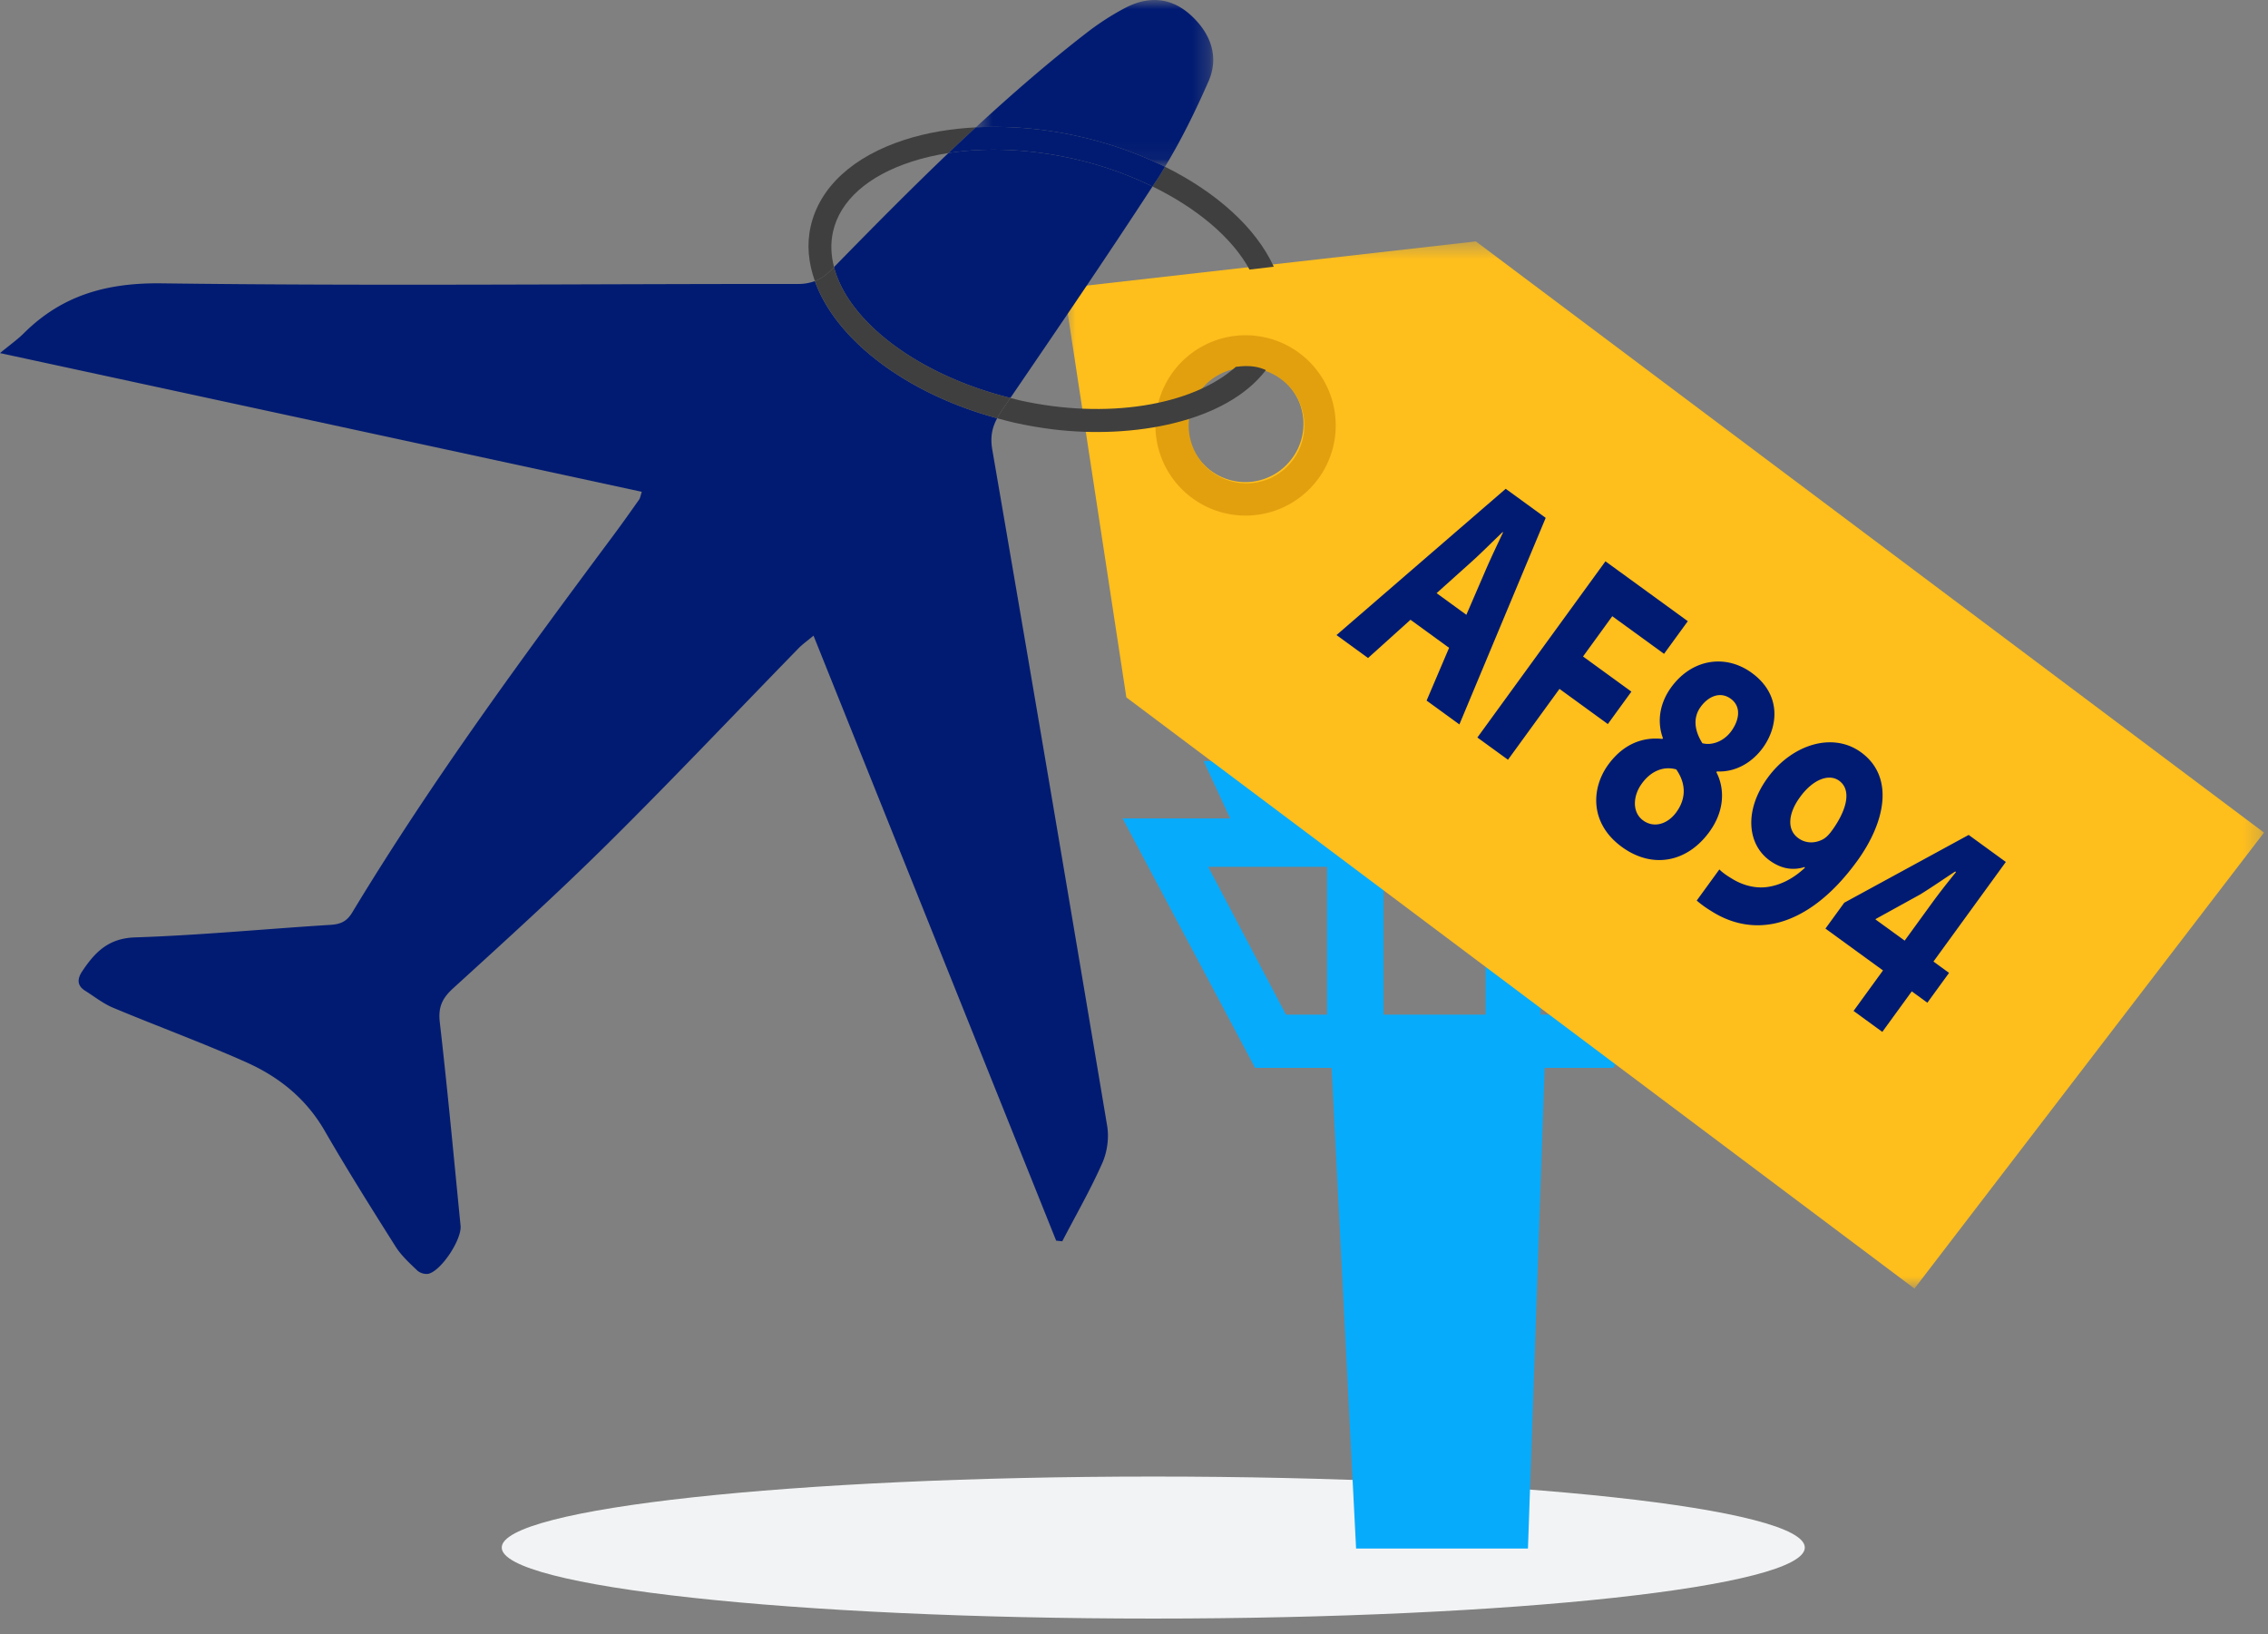 <svg width="136" height="98" viewBox="0 0 136 98" xmlns="http://www.w3.org/2000/svg" xmlns:xlink="http://www.w3.org/1999/xlink"><rect x="0" y="0" width="136" height="98" fill="#808080" stroke="none"/><title>Page 1</title><defs><path id="a" d="M72.758 63.213V.424H.794v62.79h71.964z"/><path id="c" d="M.515.951H14.75v9.997H.515V.951z"/></defs><g fill="none" fill-rule="evenodd"><path d="M108.225 92.791c0 2.353-17.492 4.258-39.068 4.258-21.578 0-39.07-1.906-39.07-4.258 0-2.352 17.492-4.257 39.07-4.257 21.576 0 39.068 1.905 39.068 4.257" fill="#F2F3F4"/><path d="M94.847 60.836H92.38v-8.861h7.128l-4.662 8.86zm-11.884 0h6.119v-8.861h-6.12v8.86zm-3.387 0h-2.464l-4.663-8.861h7.127v8.86zm18.183-11.762l1.588-3.438h-12.19v-2.23h4.148c.813 0 1.48-.666 1.48-1.48s-.667-1.48-1.48-1.48H80.222c-.814 0-1.48.666-1.48 1.48s.666 1.48 1.48 1.48h4.147v2.23h-12.19l1.588 3.438h-6.451l7.945 14.954h4.589l1.468 28.82h10.306l1-28.82h4.12l7.947-14.955h-6.932z" fill="#07ABFC"/><g transform="translate(63 14.05)"><mask id="b" fill="#fff"><use xlink:href="#a"/></mask><path d="M14.445 13.476A3.468 3.468 0 1 1 8.94 9.257a3.468 3.468 0 0 1 5.506 4.22zM25.5.424L.794 3.228l3.747 24.537L51.8 63.213l20.96-27.34L25.498.423z" fill="#FEBE1C" mask="url(#b)"/></g><path d="M74.326 28.955a3.466 3.466 0 1 1 .84-6.882 3.466 3.466 0 0 1-.84 6.882M75.4 20.15a5.405 5.405 0 1 0-1.308 10.73 5.405 5.405 0 0 0 1.308-10.73" fill="#E2A00E"/><path d="M64.362 9.517c-2.608-.583-5.193-.696-7.488-.341-2.335 2.228-4.605 4.528-6.863 6.838.84 3.259 5.02 6.466 10.576 7.848 2.871-4.206 5.743-8.413 8.522-12.681a21.587 21.587 0 0 0-4.747-1.664" fill="#011B72"/><path d="M48.863 16.854a2.813 2.813 0 0 1-1.019.172c-12.717-.006-25.436.128-38.152-.037-3.292-.041-5.967.71-8.263 2.992-.382.381-.833.697-1.429 1.19l38.485 8.317c-.08.248-.093.37-.155.459-.51.723-1.022 1.447-1.55 2.156-5.477 7.36-10.91 14.75-15.66 22.611-.324.537-.7.703-1.3.74-3.909.243-7.81.624-11.72.752-1.607.052-2.412.896-3.17 2.032-.296.444-.329.852.18 1.17.551.346 1.073.765 1.667 1.014 2.661 1.113 5.374 2.105 8.007 3.28 1.951.87 3.578 2.18 4.685 4.099 1.357 2.349 2.801 4.648 4.251 6.942.343.543.841.997 1.312 1.445.153.144.476.237.675.184.78-.209 1.991-2.066 1.911-2.877-.402-4.067-.778-8.136-1.245-12.196-.105-.907.14-1.441.801-2.042 3.146-2.867 6.301-5.73 9.325-8.724 3.856-3.82 7.587-7.766 11.377-11.653.248-.254.542-.46.907-.766l14.55 36.276c.121.011.243.025.366.037.811-1.559 1.69-3.088 2.401-4.69.292-.658.411-1.507.293-2.216A8966.12 8966.12 0 0 0 59.5 26.947c-.124-.718-.02-1.288.296-1.87-5.518-1.494-9.7-4.753-10.932-8.224" fill="#011B72"/><g transform="translate(58 -.95)"><mask id="d" fill="#fff"><use xlink:href="#c"/></mask><path d="M11.858 10.948c.993-1.63 1.838-3.365 2.607-5.113.651-1.48.137-2.872-1.04-3.958C12.28.822 10.925.66 9.455 1.433c-.804.423-1.578.928-2.297 1.484C4.85 4.703 2.652 6.612.515 8.587a22.764 22.764 0 0 1 6.148.536 23.043 23.043 0 0 1 5.195 1.825" fill="#011B72" mask="url(#d)"/></g><path d="M69.11 11.18c2.681 1.312 4.784 3.08 5.816 4.983l1.456-.171c-1.067-2.33-3.426-4.457-6.524-5.994-.133.217-.258.439-.396.652-.116.178-.237.353-.353.53M59.795 25.079c.338.09.676.185 1.023.263.782.174 1.56.308 2.332.403 4.787.584 10.358-.415 12.758-3.552l-1.816-.187c-2.61 2.322-7.754 3.163-12.973 1.992-.18-.041-.354-.091-.532-.136l-.59.865c-.081.119-.14.235-.202.352M50.012 16.013c-.183-.71-.217-1.423-.061-2.12.418-1.866 2.099-3.359 4.735-4.207.69-.222 1.424-.392 2.188-.51.543-.518 1.09-1.03 1.642-1.54-1.511.081-2.95.32-4.252.74-3.12 1.002-5.128 2.855-5.656 5.216-.242 1.076-.13 2.178.256 3.261.348-.132.664-.344.982-.67l.166-.17" fill="#3F3F3F"/><path d="M64.362 9.517c1.706.382 3.307.96 4.747 1.664.116-.178.237-.352.353-.531.138-.213.263-.435.396-.652a23.043 23.043 0 0 0-5.195-1.825 22.764 22.764 0 0 0-6.148-.537c-.55.51-1.098 1.022-1.64 1.54 2.294-.355 4.88-.242 7.487.34" fill="#011B72"/><path d="M50.012 16.013l-.166.17c-.318.326-.634.538-.982.67 1.232 3.472 5.414 6.731 10.93 8.225.065-.116.122-.232.203-.35l.59-.866c-5.555-1.383-9.736-4.59-10.575-7.849M74.092 22.006s1.009-.214 1.816.187l-.405.185-1.123-.137-.288-.235z" fill="#3F3F3F"/><path d="M87.93 36.864l1.126-2.607c.312-.732.737-1.62 1.074-2.334l-.024-.018c-.575.54-1.277 1.252-1.853 1.768l-2.108 1.893 1.786 1.298zm-3.35.297l-2.545 2.293-1.893-1.376 10.147-8.77 2.398 1.743-5.175 12.385-1.966-1.429 1.348-3.164-2.314-1.682zM96.27 33.656l4.939 3.59-1.425 1.958-3.104-2.256-1.754 2.415 2.9 2.107-1.412 1.944-2.9-2.108-3.088 4.248-1.835-1.333zM101.98 42.383c-.5.689-.34 1.477.102 2.18.533.149 1.269-.083 1.736-.726.456-.627.636-1.454-.037-1.942-.622-.452-1.333-.155-1.8.488m-1.46 6.317c.648-.893.534-1.793-.004-2.566-.758-.216-1.516.096-2.052.832-.547.729-.617 1.732.066 2.229.647.47 1.465.226 1.99-.495m-4.085-2.848c.89-1.223 2.044-1.678 3.247-1.546l.034-.047c-.388-1.05-.156-2.15.493-3.044 1.253-1.724 3.272-2.006 4.83-.873 1.822 1.324 1.573 3.252.673 4.49-.637.878-1.624 1.479-2.755 1.423l-.035.047c.481.925.537 2.26-.42 3.576-1.344 1.85-3.43 2.226-5.24.91-1.977-1.437-1.829-3.557-.827-4.936M107.917 47.824c-.638.877-.825 1.892-.081 2.432.491.357 1.066.296 1.496.058.162-.098.313-.228.529-.526.786-1.082 1.248-2.375.422-2.976-.623-.452-1.603-.063-2.366 1.012zm-4.817 4.308c.206.197.41.346.792.575.585.355 1.296.56 1.989.489.834-.09 1.649-.503 2.35-1.166l-.024-.042c-.689.216-1.388.117-2.095-.397-1.318-.958-1.554-2.975-.119-4.95 1.447-1.991 3.889-2.78 5.603-1.533 2.001 1.455 1.49 4.15-.242 6.532-1.539 2.116-3.182 3.293-4.773 3.693-1.382.338-2.753.083-4.01-.734a5.976 5.976 0 0 1-.827-.602l1.356-1.865zM114.213 56.4l1.64-2.257c.445-.612.924-1.22 1.438-1.853l-.047-.035c-.73.476-1.367.923-2.097 1.374l-2.662 1.468-.022.032 1.75 1.271zm-3.065 4.216l1.765-2.429-3.451-2.509 1.129-1.552 7.46-4.064 2.228 1.621-4.34 5.972.935.68-1.3 1.787-.935-.68-1.766 2.43-1.725-1.256z" fill="#011B72"/></g></svg>